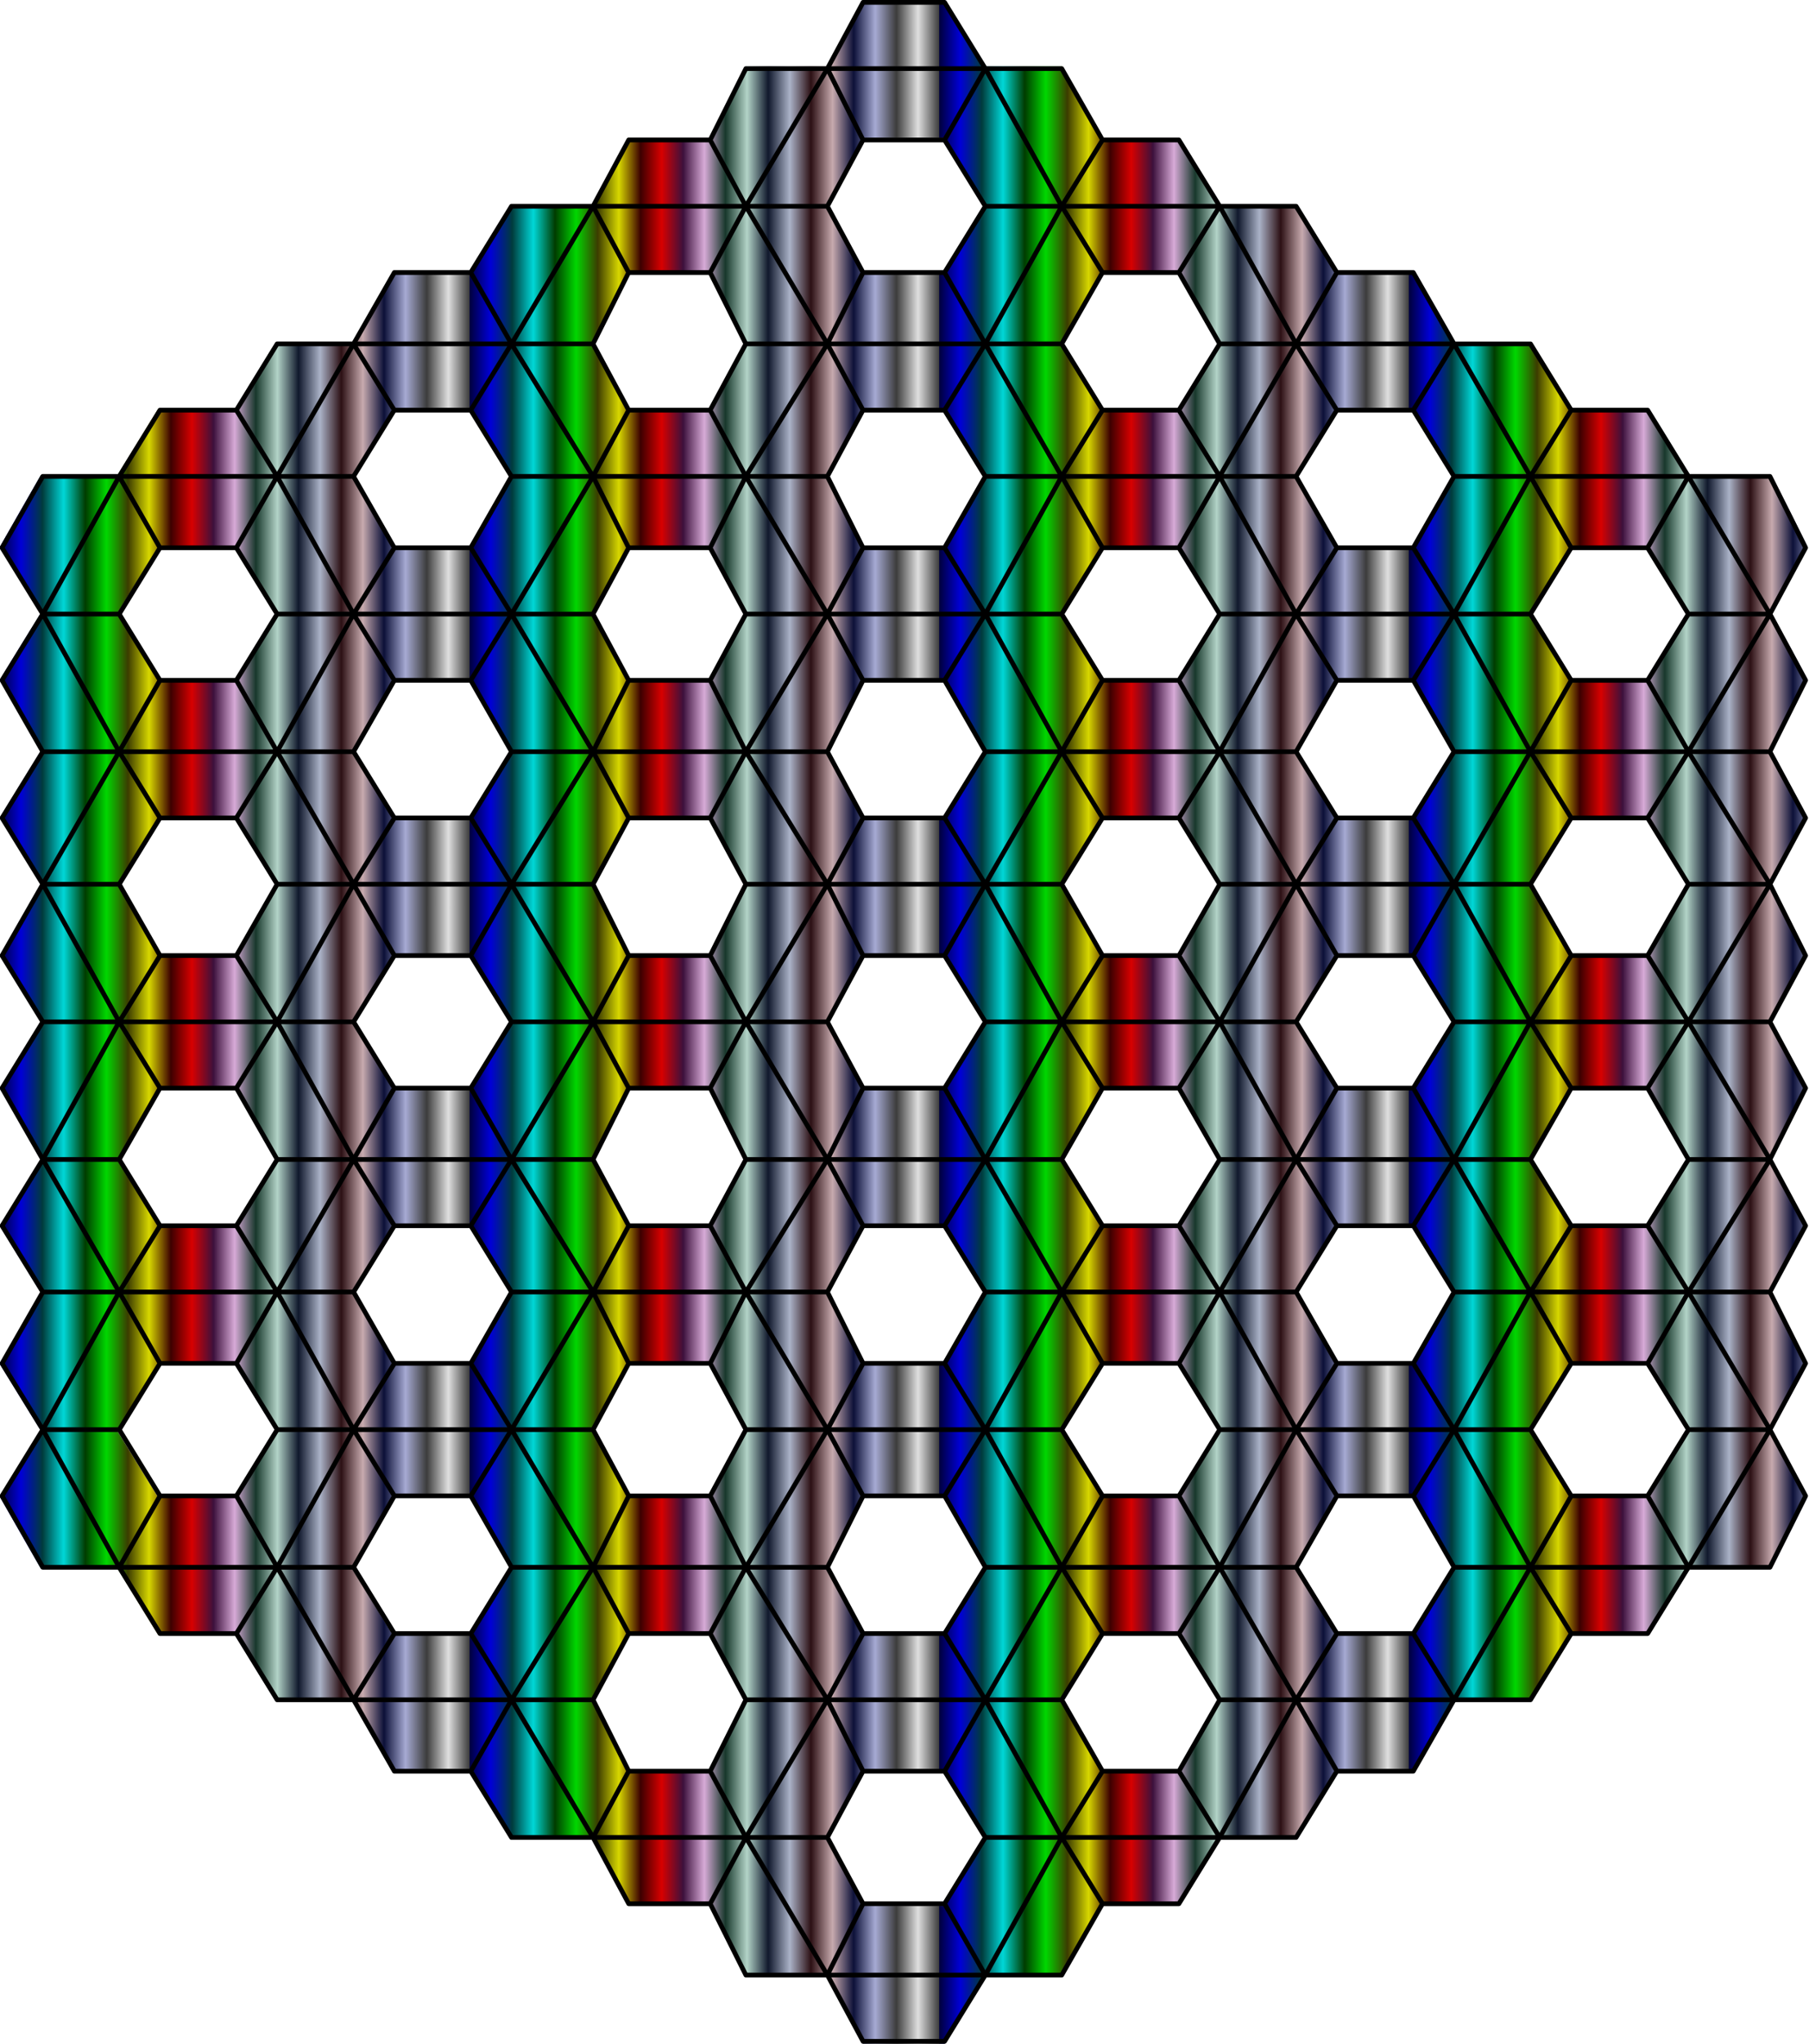 <?xml version="1.0" encoding="UTF-8"?>
<svg version="1.0" viewBox="0 0 620 700" xmlns="http://www.w3.org/2000/svg" xmlns:xlink="http://www.w3.org/1999/xlink">
<defs>
<linearGradient id="a" x1="145.9" x2="245.35" y1="282.26" y2="282.26" gradientTransform="matrix(1.617 0 0 1.617 52.791 -90.51)" gradientUnits="userSpaceOnUse" spreadMethod="repeat">
<stop stop-color="#00003c" offset="0"/>
<stop stop-color="#0000d7" offset=".045"/>
<stop stop-color="#003c3c" offset=".091"/>
<stop stop-color="#00d7d7" offset=".136"/>
<stop stop-color="#003c00" offset=".182"/>
<stop stop-color="#00d700" offset=".227"/>
<stop stop-color="#3c3c00" offset=".273"/>
<stop stop-color="#d7d700" offset=".318"/>
<stop stop-color="#3c0000" offset=".364"/>
<stop stop-color="#d70000" offset=".409"/>
<stop stop-color="#3c103c" offset=".455"/>
<stop stop-color="#d7aad7" offset=".5"/>
<stop stop-color="#18382c" offset=".545"/>
<stop stop-color="#b2d3c7" offset=".591"/>
<stop stop-color="#10182c" offset=".636"/>
<stop stop-color="#aab2c7" offset=".682"/>
<stop stop-color="#2c1014" offset=".727"/>
<stop stop-color="#c7aaae" offset=".773"/>
<stop stop-color="#0c1038" offset=".818"/>
<stop stop-color="#a6aad3" offset=".864"/>
<stop stop-color="#3c3c3c" offset=".909"/>
<stop stop-color="#dfdfdf" offset=".955"/>
<stop stop-color="#3c3c3c" offset="1"/>
</linearGradient>
</defs>
<g transform="matrix(1.001 0 0 1 -289.06 -16)" fill-rule="evenodd" stroke-width=".999">
<path d="m584.23 16-12.237 22.75h-27.975l-12.241 24.5h-27.975l-12.237 22.75h-27.975l-13.987 22.75h-26.228l-13.987 24.5h-26.225l-13.987 22.75h-26.228l-13.987 22.75h-26.225l-13.987 24.5 13.987 22.75-13.987 22.75 13.987 24.5-13.987 22.75 13.987 22.75-13.987 24.5 13.987 22.75-13.987 22.75 13.987 24.5-13.987 22.75 13.987 22.75-13.987 24.5 13.987 22.75-13.987 22.75 13.987 24.5h26.225l13.987 22.75h26.228l13.987 22.75h26.225l13.987 24.5h26.228l13.987 22.75h27.975l12.237 22.75h27.975l12.241 24.5h27.975l12.237 22.75h27.975l13.987-22.75h26.228l13.987-24.5h26.225l13.987-22.75h26.228l13.987-22.75h26.225l13.987-24.5h26.228l13.987-22.75h26.225l13.987-22.75h27.975l12.241-24.5-12.241-22.75 12.241-22.75-12.241-24.5 12.241-22.75-12.241-22.75 12.241-24.5-12.241-22.75 12.241-22.75-12.241-24.5 12.241-22.75-12.241-22.75 12.241-24.5-12.241-22.75 12.241-22.75-12.241-24.5h-27.975l-13.987-22.75h-26.225l-13.987-22.75h-26.228l-13.987-24.5h-26.225l-13.987-22.75h-26.228l-13.987-22.75h-26.225l-13.987-24.5h-26.228l-13.987-22.75zm0 47.25h27.975l13.987 22.75-13.987 22.75h-27.975l-12.237-22.75zm-80.427 45.5h27.975l12.241 24.5-12.241 22.75h-27.975l-12.237-22.75zm162.6 0h26.225l13.987 24.5-13.987 22.75h-26.225l-13.987-22.75zm-243.03 47.25h26.228l13.987 22.75-13.987 24.5h-26.228l-13.987-24.5zm160.85 0h27.975l13.987 22.75-13.987 24.5h-27.975l-12.237-24.5zm162.6 0h26.225l13.987 22.75-13.987 24.5h-26.225l-13.987-24.5zm-403.89 47.25h26.228l13.987 22.75-13.987 22.75h-26.228l-13.987-22.75zm160.85 0h27.975l12.241 22.75-12.241 22.75h-27.975l-12.237-22.75zm162.6 0h26.225l13.987 22.75-13.987 22.75h-26.225l-13.987-22.75zm160.85 0h26.225l13.987 22.75-13.987 22.75h-26.225l-13.987-22.75zm-403.89 45.5h26.228l13.987 24.5-13.987 22.75h-26.228l-13.987-22.75zm160.85 0h27.975l13.987 24.5-13.987 22.75h-27.975l-12.237-22.75zm162.6 0h26.225l13.987 24.5-13.987 22.75h-26.225l-13.987-22.75zm-403.89 47.25h26.228l13.987 22.75-13.987 24.5h-26.228l-13.987-24.5zm160.85 0h27.975l12.241 22.75-12.241 24.5h-27.975l-12.237-24.5zm162.6 0h26.225l13.987 22.75-13.987 24.5h-26.225l-13.987-24.5zm160.85 0h26.225l13.987 22.75-13.987 24.5h-26.225l-13.987-24.5zm-403.89 47.25h26.228l13.987 22.75-13.987 22.75h-26.228l-13.987-22.75zm160.85 0h27.975l13.987 22.75-13.987 22.75h-27.975l-12.237-22.75zm162.6 0h26.225l13.987 22.75-13.987 22.75h-26.225l-13.987-22.75zm-403.89 45.5h26.228l13.987 24.5-13.987 22.75h-26.228l-13.987-22.75zm160.85 0h27.975l12.241 24.5-12.241 22.75h-27.975l-12.237-22.75zm162.6 0h26.225l13.987 24.5-13.987 22.75h-26.225l-13.987-22.75zm160.85 0h26.225l13.987 24.5-13.987 22.75h-26.225l-13.987-22.75zm-403.89 47.25h26.228l13.987 22.75-13.987 24.5h-26.228l-13.987-24.5zm160.85 0h27.975l13.987 22.75-13.987 24.5h-27.975l-12.237-24.5zm162.6 0h26.225l13.987 22.75-13.987 24.5h-26.225l-13.987-24.5zm-403.89 47.25h26.228l13.987 22.75-13.987 22.75h-26.228l-13.987-22.75zm160.85 0h27.975l12.241 22.75-12.241 22.75h-27.975l-12.237-22.75zm162.6 0h26.225l13.987 22.75-13.987 22.75h-26.225l-13.987-22.75zm160.85 0h26.225l13.987 22.75-13.987 22.75h-26.225l-13.987-22.75zm-403.89 45.5h26.228l13.987 24.5-13.987 22.75h-26.228l-13.987-22.75zm160.85 0h27.975l13.987 24.5-13.987 22.75h-27.975l-12.237-22.75zm162.6 0h26.225l13.987 24.5-13.987 22.75h-26.225l-13.987-22.75zm-243.03 47.25h27.975l12.241 22.75-12.241 24.5h-27.975l-12.237-24.5zm162.6 0h26.225l13.987 22.75-13.987 24.5h-26.225l-13.987-24.5zm-82.177 47.25h27.975l13.987 22.75-13.987 22.75h-27.975l-12.237-22.75z" fill="url(#a)"/>
<path d="m584.27 16a0.807 0.807 0 0 0-0.712 0.422l-11.982 22.275h-27.428a0.807 0.807 0 0 0-0.722 0.444l-11.989 23.999h-27.409a0.807 0.807 0 0 0-0.712 0.422l-11.982 22.275h-27.428a0.807 0.807 0 0 0-0.687 0.381l-13.722 22.316h-25.71a0.807 0.807 0 0 0-0.7 0.407l-13.722 24.037h-25.701a0.807 0.807 0 0 0-0.687 0.381l-13.722 22.316h-25.71a0.807 0.807 0 0 0-0.687 0.381l-13.722 22.316h-25.714a0.807 0.807 0 0 0-0.7 0.407l-13.955 24.444a0.807 0.807 0 0 0 0.013 0.823l13.694 22.272-13.694 22.275a0.807 0.807 0 0 0-0.013 0.823l13.719 24.028-13.706 22.291a0.807 0.807 0 0 0 0 0.848l13.706 22.291-13.719 24.028a0.807 0.807 0 0 0 0.013 0.823l13.694 22.272-13.694 22.275a0.807 0.807 0 0 0-0.013 0.823l13.719 24.028-13.706 22.291a0.807 0.807 0 0 0 0 0.848l13.706 22.291-13.719 24.028a0.807 0.807 0 0 0 0.013 0.823l13.694 22.272-13.694 22.275a0.807 0.807 0 0 0-0.013 0.823l13.955 24.444a0.807 0.807 0 0 0 0.7 0.41h25.717l13.719 22.313a0.807 0.807 0 0 0 0.687 0.384h25.714l13.719 22.313a0.807 0.807 0 0 0 0.687 0.384h25.701l13.722 24.034a0.807 0.807 0 0 0 0.7 0.41h25.714l13.719 22.313a0.807 0.807 0 0 0 0.687 0.384h27.431l11.979 22.272a0.807 0.807 0 0 0 0.712 0.425h27.412l11.985 23.996a0.807 0.807 0 0 0 0.722 0.448h27.431l11.979 22.272a0.807 0.807 0 0 0 0.712 0.425h27.91a0.807 0.807 0 0 0 0.687-0.384l13.719-22.313h25.714a0.807 0.807 0 0 0 0.703-0.41l13.722-24.034h25.698a0.807 0.807 0 0 0 0.687-0.385l13.719-22.313h25.714a0.807 0.807 0 0 0 0.69-0.384l13.719-22.313h25.714a0.807 0.807 0 0 0 0.7-0.41l13.722-24.034h25.698a0.807 0.807 0 0 0 0.69-0.384l13.719-22.313h25.714a0.807 0.807 0 0 0 0.687-0.384l13.719-22.313h27.46a0.807 0.807 0 0 0 0.722-0.448l12.209-24.444a0.807 0.807 0 0 0-9e-3 -0.744l-12.008-22.316 12.007-22.313a0.807 0.807 0 0 0 9e-3 -0.744l-12.023-24.068 12.014-22.329a0.807 0.807 0 0 0 0-0.766l-12.014-22.329 12.023-24.068a0.807 0.807 0 0 0-9e-3 -0.744l-12.007-22.316 12.007-22.313a0.807 0.807 0 0 0 9e-3 -0.744l-12.023-24.068 12.014-22.329a0.807 0.807 0 0 0 0-0.766l-12.014-22.329 12.023-24.068a0.807 0.807 0 0 0-9e-3 -0.744l-12.007-22.316 12.007-22.313a0.807 0.807 0 0 0 9e-3 -0.744l-12.209-24.444a0.807 0.807 0 0 0-0.722-0.444h-27.456l-13.722-22.316a0.807 0.807 0 0 0-0.687-0.381h-25.71l-13.722-22.316a0.807 0.807 0 0 0-0.69-0.381h-25.698l-13.722-24.037a0.807 0.807 0 0 0-0.7-0.407h-25.71l-13.722-22.316a0.807 0.807 0 0 0-0.69-0.381h-25.71l-13.722-22.316a0.807 0.807 0 0 0-0.687-0.381h-25.698l-13.722-24.037a0.807 0.807 0 0 0-0.703-0.407h-25.71l-13.722-22.316a0.807 0.807 0 0 0-0.687-0.381zm0.482 1.614h26.977l12.962 21.084h-51.282zm-40.104 22.698h25.994l-26.461 44.692-11.336-21.071zm28.714 0h51.383l-13.035 22.83h-26.943zm54.144 0h24.327l13.486 23.618-12.984 21.115zm-1.383 0.835 24.809 44.692h-24.346l-13.47-21.907zm-54.125 0.044 11.365 22.742-11.787 21.907h-26.01zm-67.488 23.564h26.946l11.342 21.084h-49.631zm80.239 0h26.981l13.457 21.888-13.46 21.894h-26.974l-11.777-21.894zm81.96 0h25.263l12.962 21.084h-51.188zm-202.35 22.698h26.041l-26.483 44.727-13.029-22.824zm28.808 0h49.631l-11.346 21.084h-26.943zm52.398 0h26.01l11.787 21.903-11.365 22.742zm81.02 0h24.346l-24.809 44.689-13.006-22.786zm27.16 0h51.188l-12.966 21.084h-25.261zm54.002 0h24.343l13.47 21.903-13.007 22.786zm-55.414 0.791 12.984 21.115-13.486 23.621h-24.327zm54.008 0 24.831 44.736h-24.327l-13.489-23.621zm-214.56 0.041 11.336 21.074-11.803 23.621h-25.994zm52.398 0 26.461 44.695h-25.994l-11.803-23.624zm-119.93 21.866h25.228l13.035 22.83h-51.301zm80.27 0h26.914l11.799 23.621-11.787 21.907h-26.943l-11.784-21.907zm80.242 0h26.943l13.038 22.83h-51.386zm81.956 0h25.231l13.486 23.618-13.473 21.91h-25.257l-13.473-21.91zm80.242 0h25.228l13.038 22.83h-51.301zm-362.85 24.444h24.317l-24.79 43.009-12.984-21.122zm27.157 0h51.188l-12.966 21.084h-25.26zm54.078 0h25.981l11.777 21.888v4e-3l-11.339 21.078zm79.278 0h25.985l-26.42 42.968-11.339-21.078zm28.78 0h51.282l-12.966 21.084h-26.974zm54.122 0h24.317l13.457 21.888-12.984 21.122zm79.296 0h24.321l-24.793 43.009-12.984-21.122zm27.16 0h51.188l-12.966 21.084h-25.26zm54.027 0h24.317l13.457 21.888-12.984 21.122zm-324.11 0.734 26.467 43.047h-26.013l-13.46-21.891zm-54.052 0.035 12.984 21.122-13.457 21.891h-24.321zm216.26 0 24.793 43.013h-24.321l-13.46-21.891zm106.45 0 12.988 21.122-13.46 21.891h-24.317zm54.034 0 24.793 43.013h-24.321l-13.46-21.891zm-214.58 0.041 11.339 21.081-11.777 21.891h-25.981zm-228.02 21.888h25.263l12.962 21.084h-51.188zm80.242 0h25.263l13.47 21.907-13.486 23.621h-25.231l-13.486-23.621zm80.273 0h26.946l11.342 21.084h-49.631zm80.239 0h26.981l13.47 21.907-13.486 23.621h-26.943l-11.803-23.624zm81.96 0h25.263l12.962 21.084h-51.188zm80.242 0h25.263l13.47 21.907-13.486 23.621h-25.231l-13.486-23.621zm80.242 0h25.263l12.962 21.084h-51.188zm-523.3 22.698h24.327l-24.828 44.733-12.984-21.112zm27.088 0h51.295l-13.032 22.83h-25.228zm54.056 0h24.327l13.486 23.621-12.981 21.112zm79.341 0h26.026l-26.505 44.768-13.006-21.15zm28.745 0h49.722l-11.406 22.83h-26.911zm52.445 0h25.994l11.803 23.618-11.336 21.074zm81.039 0h24.327l-24.831 44.733-12.984-21.115zm27.088 0h51.295l-13.035 22.83h-25.228zm54.056 0h24.327l13.486 23.618-12.984 21.115zm79.341 0h24.327l-24.831 44.733-12.984-21.115zm27.088 0h51.295l-13.035 22.83h-25.228zm54.1 0h25.997l11.799 23.621-11.336 21.071zm-1.402 0.794 26.483 44.733h-26.045l-13.47-21.907zm-537.27 0.041 13.003 22.786-13.467 21.907h-24.346zm54.052 0 24.806 44.692h-24.343l-13.47-21.907zm268.66 0 13.007 22.786-13.47 21.907h-24.343zm54.052 0 24.809 44.692h-24.346l-13.47-21.907zm106.43 0 13.006 22.786-13.47 21.907h-24.343zm-268.59 0.041 26.435 44.651h-26.013l-11.784-21.907zm-52.451 4e-3 11.365 22.742-11.787 21.907h-26.01zm-147.76 23.564h25.263l13.457 21.888-13.46 21.894h-25.257l-13.46-21.895zm80.242 0h25.263l12.962 21.084h-51.188zm80.27 0h26.949l11.777 21.888-11.781 21.894h-26.943l-11.777-21.894zm80.245 0h26.977l12.962 21.084h-51.282zm81.956 0h25.263l13.457 21.888-13.46 21.894h-25.257l-13.46-21.895zm80.242 0h25.263l12.962 21.084h-51.188zm80.242 0h25.263l13.457 21.888-13.46 21.894h-25.257l-13.46-21.894zm-522.4 22.697h24.346l13.467 21.903-13.003 22.786zm79.325 0h24.343l-24.806 44.689-13.006-22.786zm27.157 0h51.188l-12.966 21.084h-25.26zm54.049 0h26.01l11.787 21.903-11.365 22.742zm79.306 0h26.013l-26.435 44.648-11.361-22.745zm28.78 0h51.282l-12.966 21.084h-26.974zm54.097 0h24.343l13.47 21.903-13.007 22.786zm79.322 0h24.346l-24.809 44.689-13.007-22.786zm27.16 0h51.188l-12.966 21.084h-25.26zm54.002 0h24.343l13.47 21.903-13.006 22.786zm79.322 0h26.045l-26.483 44.73-13.032-22.827zm-403.42 0.756 26.505 44.771h-26.026l-13.486-23.621zm-160.51 0.035 24.828 44.736h-24.327l-13.486-23.624zm106.48 0 12.981 21.112-13.486 23.624h-24.327zm216.24 0 24.831 44.736h-24.327l-13.489-23.622zm106.48 0 12.984 21.115-13.486 23.621h-24.327zm54.008 0 24.831 44.736h-24.327l-13.489-23.621zm-214.56 0.041 11.336 21.074-11.803 23.621h-25.994zm322.71 0 11.336 21.071-11.799 23.624h-25.997zm-550.72 21.866h25.228l13.035 22.83h-51.301zm80.239 0h25.231l13.486 23.618-13.473 21.91h-25.257l-13.473-21.91zm80.273 0h26.914l11.402 22.83h-49.722zm80.242 0h26.946l13.486 23.618-13.473 21.91h-26.974l-11.784-21.907zm81.956 0h25.228l13.038 22.83h-51.301zm80.242 0h25.231l13.486 23.618-13.473 21.91h-25.257l-13.473-21.91zm80.242 0h25.228l13.038 22.83h-51.301zm-523.33 24.444h24.317l-24.79 43.009-12.988-21.119zm27.157 0h51.188l-12.966 21.084h-25.261zm54.027 0h24.321l13.457 21.891-12.984 21.119zm79.3 0h26.013l-26.467 43.044-13.003-21.156zm28.808 0h49.631l-11.346 21.084h-26.943zm52.426 0h25.981l11.777 21.888v3e-3l-11.339 21.078zm80.992 0h24.321l-24.793 43.009-12.984-21.122zm27.16 0h51.188l-12.962 21.084h-25.263zm54.027 0h24.317l13.457 21.888-12.984 21.122zm79.296 0h24.321l-24.793 43.009-12.984-21.122zm27.16 0h51.188l-12.962 21.084h-25.263zm54.074 0h25.985l11.777 21.891-11.342 21.078zm-1.443 0.734 26.467 43.047h-26.016l-13.46-21.891zm-537.25 0.035 12.984 21.122-13.457 21.891h-24.321zm54.034 0 24.79 43.013h-24.317l-13.46-21.891zm268.68 0 12.988 21.122-13.46 21.891h-24.317zm54.034 0 24.793 43.013h-24.321l-13.46-21.891zm106.45 0 12.988 21.122-13.46 21.891h-24.317zm-321.03 0.041 11.339 21.081-11.777 21.891h-25.981zm52.423 0 26.42 42.972h-25.985l-11.774-21.891zm-200.2 21.888h25.263l13.47 21.907-13.486 23.621h-25.231l-13.486-23.622zm80.242 0h25.263l12.962 21.084h-51.188zm80.27 0h26.949l11.784 21.903-11.803 23.624h-26.908l-11.803-23.624zm80.245 0h26.977l12.962 21.084h-51.282zm81.956 0h25.263l13.47 21.907-13.486 23.621h-25.231l-13.486-23.621zm80.242 0h25.263l12.962 21.084h-51.188zm80.242 0h25.263l13.47 21.907-13.486 23.621h-25.231l-13.486-23.622zm-522.4 22.697h24.327l13.486 23.621-12.981 21.112zm79.341 0h24.327l-24.828 44.733-12.984-21.115zm27.088 0h51.295l-13.032 22.83h-25.228zm54.103 0h25.994l11.803 23.618-11.336 21.074zm79.325 0h25.994l-26.461 44.692-11.336-21.071zm28.714 0h51.383l-13.035 22.83h-26.943zm54.144 0h24.327l13.486 23.618-12.984 21.115zm79.341 0h24.327l-24.831 44.733-12.984-21.115zm27.088 0h51.295l-13.035 22.83h-25.228zm54.056 0h24.327l13.486 23.618-12.984 21.115zm79.341 0h26.026l-26.508 44.771-13.006-21.153zm-403.41 0.797 26.483 44.73h-26.041l-13.47-21.907zm-160.51 0.038 24.806 44.692h-24.343l-13.47-21.907zm106.43 0 13.003 22.786-13.467 21.907h-24.346zm216.28 0 24.809 44.692h-24.346l-13.47-21.907zm106.43 0 13.007 22.786-13.47 21.907h-24.343zm54.052 0 24.809 44.692h-24.346l-13.47-21.907zm108.1 0.041 11.361 22.745-11.784 21.907h-26.013zm-322.71 3e-3 11.365 22.742-11.787 21.907h-26.01zm-228 23.564h25.263l12.962 21.084h-51.188zm80.242 0h25.263l13.457 21.888-13.46 21.894h-25.257l-13.46-21.894zm80.273 0h26.946l11.342 21.084h-49.631zm80.239 0h26.981l13.457 21.888-13.46 21.894h-26.974l-11.777-21.894zm81.96 0h25.263l12.962 21.084h-51.188zm80.242 0h25.263l13.457 21.888-13.46 21.894h-25.257l-13.46-21.894zm80.242 0h25.263l12.962 21.084h-51.188zm-523.32 22.697h24.343l-24.806 44.689-13.007-22.786zm27.157 0h51.188l-12.966 21.084h-25.261zm54.002 0h24.346l13.467 21.903-13.003 22.786zm79.325 0h26.041l-26.483 44.727-13.029-22.824zm28.808 0h49.631l-11.346 21.084h-26.943zm52.398 0h26.01l11.787 21.903-11.365 22.742zm81.02 0h24.346l-24.809 44.689-13.006-22.786zm27.16 0h51.188l-12.962 21.084h-25.263zm54.002 0h24.343l13.47 21.903-13.007 22.786zm79.322 0h24.346l-24.809 44.689-13.007-22.786zm27.16 0h51.188l-12.962 21.084h-25.263zm54.046 0h26.013l11.784 21.903-11.361 22.745zm-1.428 0.753 26.508 44.774h-26.026l-13.489-23.621zm-537.22 0.038 12.981 21.112-13.486 23.624h-24.327zm54.008 0 24.828 44.736h-24.327l-13.486-23.621zm268.7 0 12.984 21.115-13.486 23.621h-24.327zm54.008 0 24.831 44.736h-24.327l-13.489-23.621zm106.48 0 12.984 21.115-13.486 23.621h-24.327zm-321.03 0.041 11.336 21.074-11.803 23.621h-25.994zm52.398 0 26.461 44.695h-25.994l-11.803-23.624zm-200.17 21.866h25.231l13.486 23.618-13.473 21.91h-25.257l-13.473-21.909zm80.245 0h25.228l13.035 22.83h-51.301zm80.27 0h26.914l11.799 23.621-11.787 21.907h-26.943l-11.784-21.907zm80.242 0h26.943l13.038 22.83h-51.386zm81.956 0h25.231l13.486 23.618-13.473 21.91h-25.257l-13.473-21.909zm80.242 0h25.228l13.038 22.83h-51.301zm80.242 0h25.231l13.486 23.618-13.473 21.91h-25.257l-13.473-21.909zm-522.39 24.444h24.321l13.457 21.891-12.984 21.119zm79.3 0h24.317l-24.79 43.009-12.984-21.122zm27.157 0h51.188l-12.962 21.084h-25.264zm54.078 0h25.981l11.777 21.888v4e-3l-11.339 21.078zm79.278 0h25.985l-26.42 42.968-11.339-21.078zm28.78 0h51.282l-12.966 21.084h-26.974zm54.122 0h24.317l13.457 21.888-12.984 21.122zm79.296 0h24.321l-24.793 43.009-12.984-21.122zm27.16 0h51.188l-12.962 21.084h-25.264zm54.027 0h24.317l13.457 21.888-12.984 21.122zm79.296 0h26.016l-26.467 43.044-13.006-21.156zm-403.41 0.734 26.467 43.047h-26.013l-13.46-21.891zm-160.5 0.035 24.79 43.013h-24.317l-13.46-21.891zm106.45 0 12.984 21.122-13.457 21.891h-24.321zm216.26 0 24.793 43.013h-24.321l-13.46-21.891zm106.45 0 12.988 21.122-13.46 21.891h-24.317zm54.034 0 24.793 43.013h-24.321l-13.46-21.891zm-214.58 0.041 11.339 21.081-11.777 21.891h-25.981zm322.71 0 11.342 21.081-11.777 21.891h-25.985zm-550.73 21.888h25.263l12.962 21.084h-51.188zm80.242 0h25.263l13.47 21.907-13.486 23.621h-25.231l-13.486-23.621zm80.273 0h26.946l11.342 21.084h-49.631zm80.239 0h26.981l13.47 21.907-13.486 23.621h-26.943l-11.803-23.624zm81.96 0h25.263l12.962 21.084h-51.188zm80.242 0h25.263l13.47 21.907-13.486 23.621h-25.231l-13.486-23.621zm80.242 0h25.263l12.962 21.084h-51.188zm-523.3 22.698h24.327l-24.828 44.733-12.984-21.112zm27.088 0h51.295l-13.032 22.83h-25.228zm54.056 0h24.327l13.486 23.621-12.981 21.112zm79.341 0h26.026l-26.505 44.768-13.006-21.15zm28.745 0h49.722l-11.402 22.83h-26.916zm52.445 0h25.994l11.803 23.618-11.336 21.074zm81.039 0h24.327l-24.831 44.733-12.984-21.115zm27.088 0h51.295l-13.035 22.83h-25.228zm54.056 0h24.327l13.486 23.618-12.984 21.115zm79.341 0h24.327l-24.831 44.733-12.984-21.115zm27.088 0h51.295l-13.035 22.83h-25.228zm54.1 0h25.997l11.799 23.621-11.336 21.071zm-1.402 0.794 26.483 44.733h-26.045l-13.47-21.907zm-537.27 0.041 13.003 22.786-13.467 21.907h-24.346zm54.052 0 24.806 44.692h-24.343l-13.47-21.907zm268.66 0 13.007 22.786-13.47 21.907h-24.343zm54.052 0 24.809 44.692h-24.346l-13.47-21.907zm106.43 0 13.006 22.786-13.47 21.907h-24.343zm-268.59 0.041 26.435 44.651h-26.013l-11.784-21.907zm-52.451 3e-3 11.365 22.742-11.787 21.907h-26.01zm-147.76 23.564h25.263l13.457 21.888-13.46 21.894h-25.257l-13.46-21.894zm80.242 0h25.263l12.962 21.084h-51.188zm80.27 0h26.949l11.777 21.888-11.781 21.894h-26.943l-11.777-21.894zm80.245 0h26.977l12.962 21.084h-51.282zm81.956 0h25.263l13.457 21.888-13.46 21.894h-25.257l-13.46-21.894zm80.242 0h25.263l12.962 21.084h-51.188zm80.242 0h25.263l13.457 21.888-13.46 21.894h-25.257l-13.46-21.894zm-522.4 22.697h24.346l13.467 21.903-13.003 22.786zm79.325 0h24.343l-24.806 44.689-13.006-22.786zm27.157 0h51.188l-12.966 21.084h-25.26zm54.049 0h26.01l11.787 21.903-11.365 22.742zm79.306 0h26.013l-26.435 44.648-11.361-22.745zm28.78 0h51.282l-12.966 21.084h-26.974zm54.097 0h24.343l13.47 21.903-13.007 22.786zm79.322 0h24.346l-24.809 44.689-13.007-22.786zm27.16 0h51.188l-12.966 21.084h-25.26zm54.002 0h24.343l13.47 21.903-13.006 22.786zm79.322 0h26.045l-26.483 44.73-13.032-22.827zm-403.42 0.756 26.505 44.771h-26.026l-13.486-23.621zm-160.51 0.035 24.828 44.736h-24.327l-13.486-23.624zm106.48 0 12.981 21.112-13.486 23.624h-24.327zm216.24 0 24.831 44.736h-24.327l-13.489-23.621zm106.48 0 12.984 21.115-13.486 23.621h-24.327zm54.008 0 24.831 44.736h-24.327l-13.489-23.621zm-214.56 0.041 11.336 21.074-11.803 23.621h-25.994zm322.71 0 11.336 21.071-11.799 23.624h-25.997zm-550.72 21.866h25.228l13.035 22.83h-51.301zm80.239 0h25.231l13.486 23.618-13.473 21.91h-25.257l-13.473-21.91zm80.273 0h26.914l11.402 22.83h-49.722zm80.242 0h26.946l13.486 23.618-13.473 21.91h-26.974l-11.784-21.907zm81.956 0h25.228l13.038 22.83h-51.301zm80.242 0h25.231l13.486 23.618-13.473 21.91h-25.257l-13.473-21.91zm80.242 0h25.228l13.038 22.83h-51.301zm-496.18 24.444h51.188l-12.966 21.084h-25.26zm54.027 0h24.321l13.457 21.891-12.984 21.119zm79.3 0h26.013l-26.467 43.044-13.003-21.156zm28.808 0h49.631l-11.346 21.084h-26.943zm52.426 0h25.981l11.777 21.888v3e-3l-11.339 21.078zm80.992 0h24.321l-24.793 43.009-12.984-21.122zm27.16 0h51.188l-12.962 21.084h-25.263zm54.027 0h24.317l13.457 21.888-12.984 21.122zm79.296 0h24.321l-24.793 43.009-12.984-21.122zm27.16 0h51.188l-12.962 21.084h-25.263zm-430.59 0.769 24.79 43.013h-24.317l-13.46-21.891zm268.68 0 12.988 21.122-13.46 21.891h-24.317zm54.034 0 24.793 43.013h-24.321l-13.46-21.891zm106.45 0 12.988 21.122-13.46 21.891h-24.317zm-321.03 0.041 11.339 21.081-11.777 21.891h-25.981zm52.423 0 26.42 42.972h-25.985l-11.774-21.891zm-119.96 21.888h25.263l12.962 21.084h-51.188zm80.27 0h26.949l11.784 21.903-11.803 23.624h-26.908l-11.803-23.624zm80.245 0h26.977l12.962 21.084h-51.282zm81.956 0h25.263l13.47 21.907-13.486 23.621h-25.231l-13.486-23.621zm80.242 0h25.263l12.962 21.084h-51.188zm-335.73 22.698h51.295l-13.032 22.83h-25.228zm54.103 0h25.994l11.803 23.618-11.336 21.074zm79.325 0h25.994l-26.461 44.692-11.336-21.071zm28.714 0h51.383l-13.035 22.83h-26.943zm54.144 0h24.327l13.486 23.618-12.984 21.115zm79.341 0h24.327l-24.831 44.733-12.984-21.115zm27.088 0h51.295l-13.035 22.83h-25.228zm-270.02 0.797 26.483 44.73h-26.041l-13.47-21.907zm162.2 0.038 24.809 44.692h-24.346l-13.47-21.906zm106.43 0 13.007 22.786-13.47 21.907h-24.343zm-160.56 0.044 11.365 22.742-11.787 21.907h-26.01zm-67.488 23.564h26.946l11.342 21.084h-49.631zm80.239 0h26.981l13.457 21.888-13.46 21.894h-26.974l-11.777-21.894zm81.96 0h25.263l12.962 21.084h-51.188zm-173.54 22.698h49.631l-11.346 21.084h-26.943zm52.398 0h26.01l11.787 21.903-11.365 22.742zm81.02 0h24.346l-24.809 44.689-13.006-22.786zm27.16 0h51.188l-12.962 21.084h-25.264zm-1.412 0.791 12.984 21.115-13.486 23.621h-24.327zm-108.15 0.041 26.461 44.695h-25.994l-11.803-23.624zm40.586 21.866h26.943l13.038 22.83h-51.386zm-11.358 24.444h51.282l-12.962 21.084h-26.977z" color="#000000" color-rendering="auto" dominant-baseline="auto" image-rendering="auto" shape-rendering="auto" solid-color="#000000" style="font-feature-settings:normal;font-variant-alternates:normal;font-variant-caps:normal;font-variant-ligatures:normal;font-variant-numeric:normal;font-variant-position:normal;isolation:auto;mix-blend-mode:normal;shape-padding:0;text-decoration-color:#000000;text-decoration-line:none;text-decoration-style:solid;text-indent:0;text-orientation:mixed;text-transform:none;white-space:normal"/>
</g>
</svg>
